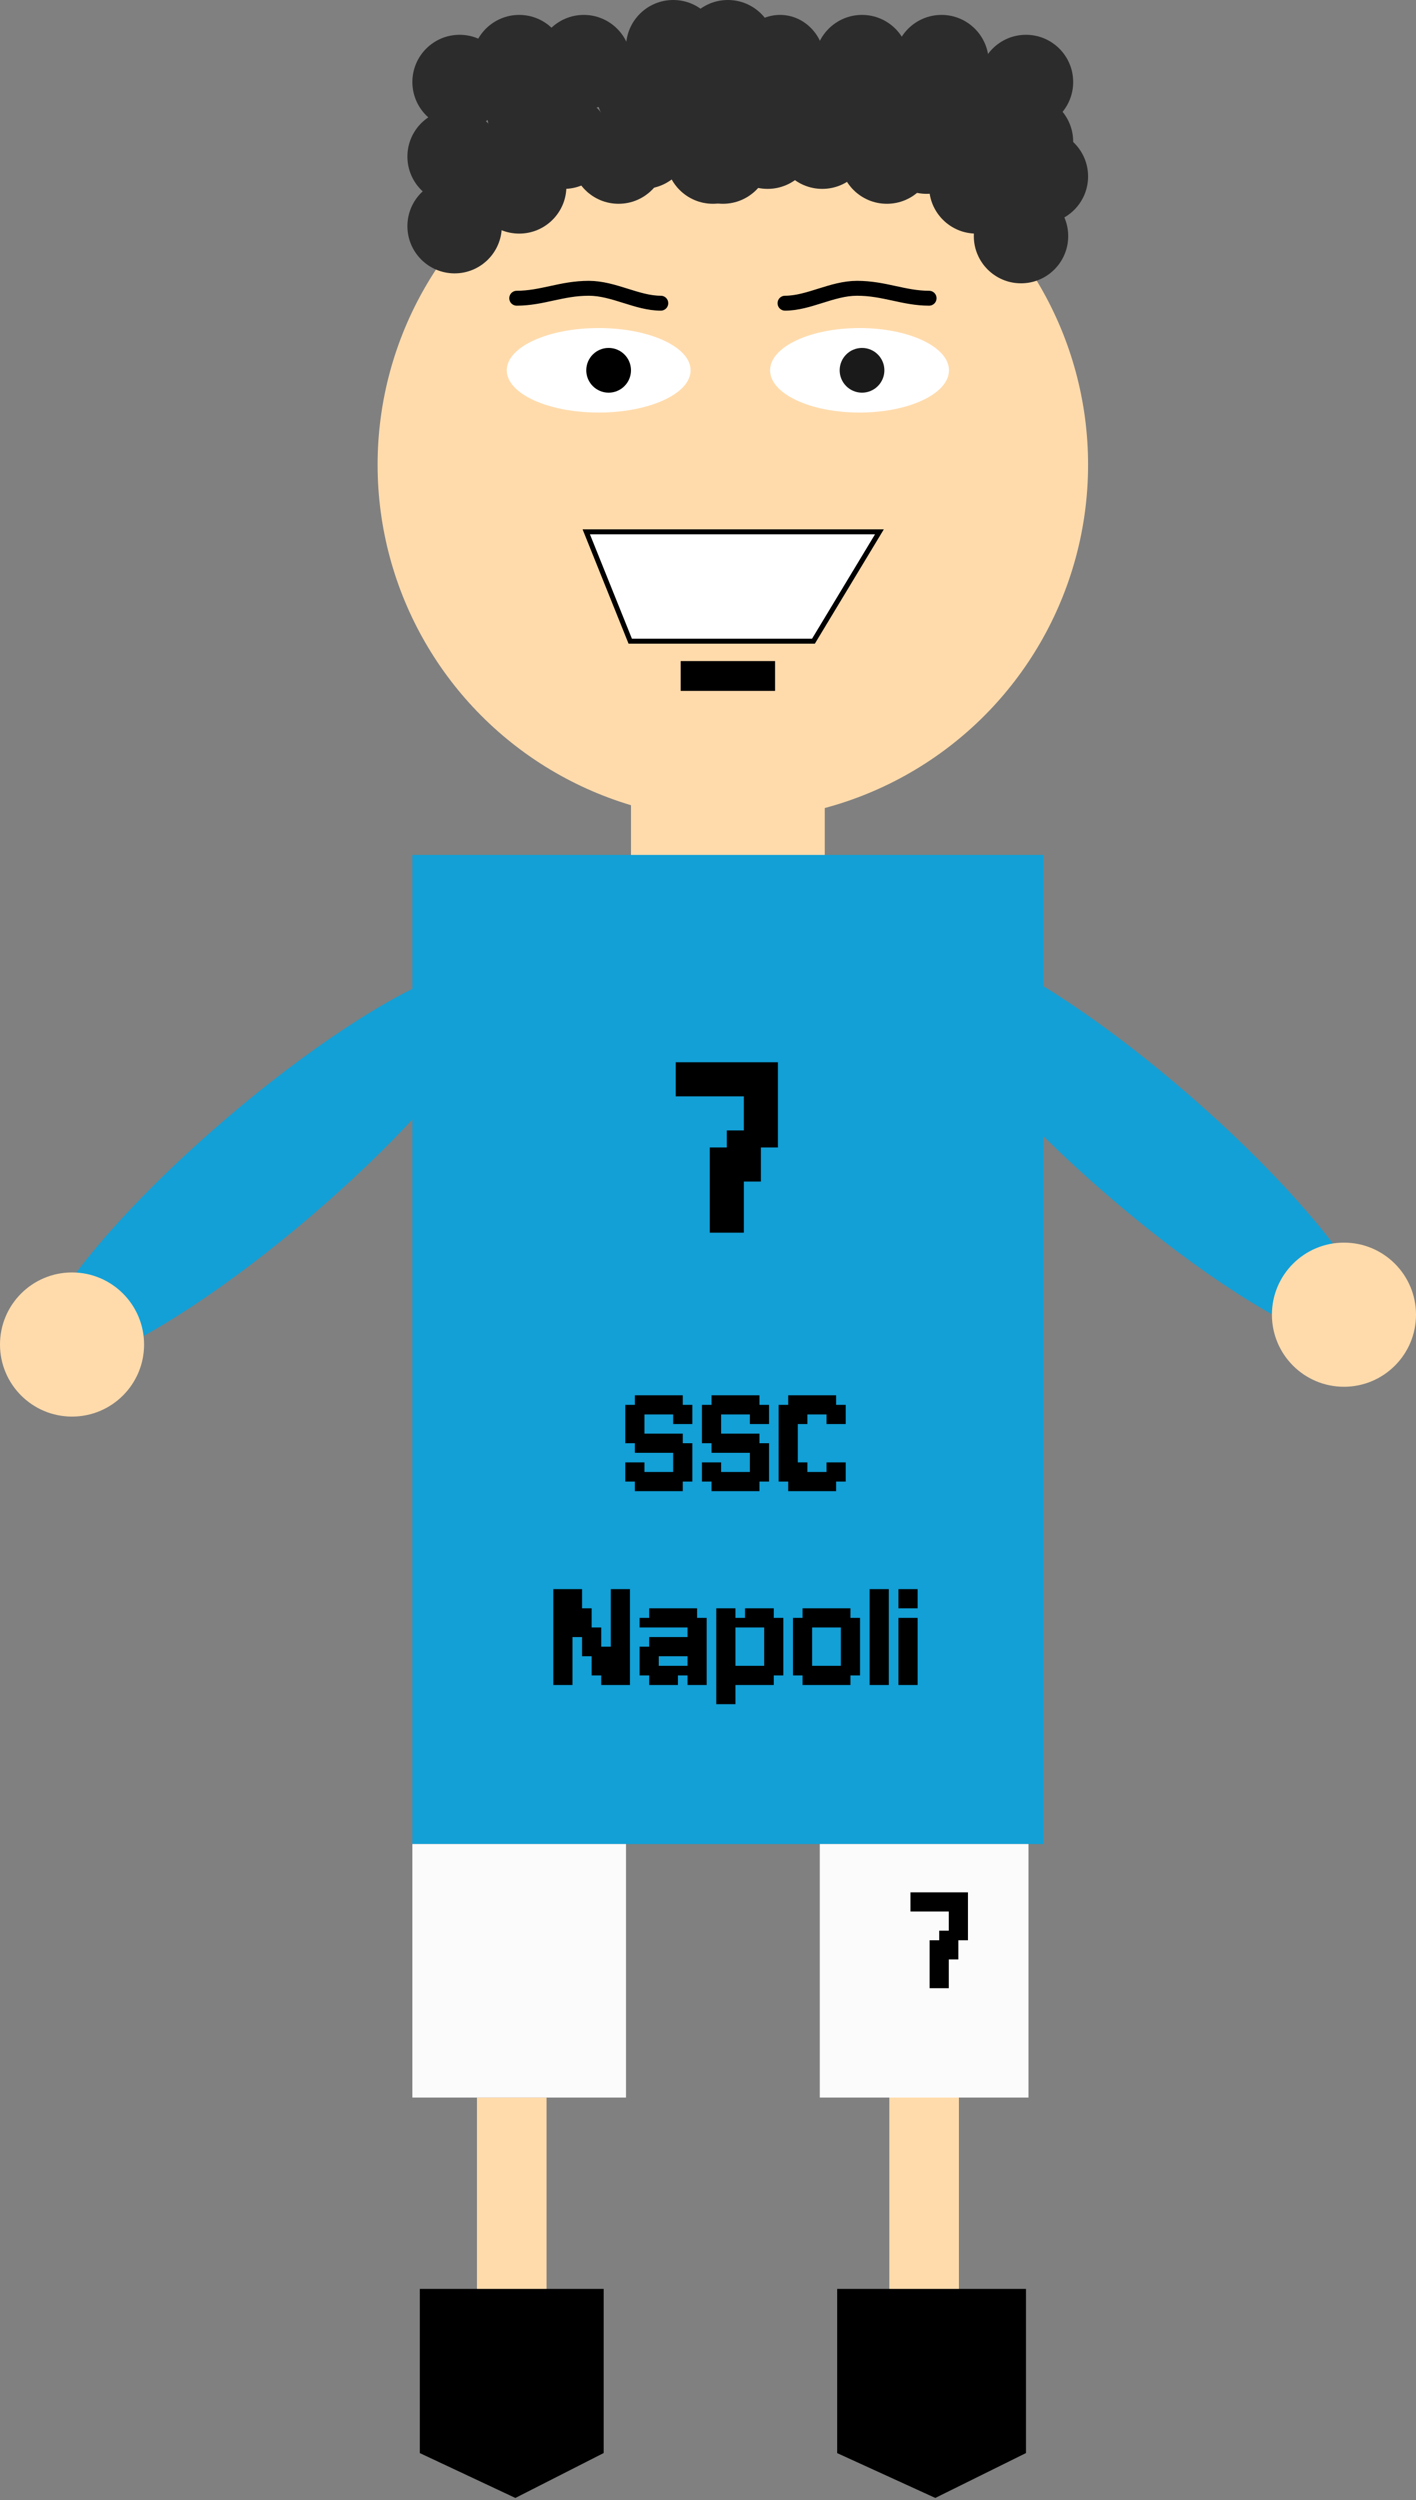 <svg width="285" height="503" viewBox="0 0 285 503" fill="none" xmlns="http://www.w3.org/2000/svg">
<rect x="0" y="0" width="285" height="503" fill="#808080" stroke="none"/>
<rect x="96" y="422" width="14" height="39" fill="#FFDBAC"/>
<rect x="179" y="421" width="14" height="40" fill="#FFDBAC"/>
<circle cx="147.5" cy="93.5" r="71.5" fill="#FFDBAC"/>
<rect x="127" y="133" width="39" height="63" fill="#FFDBAC"/>
<rect x="83" y="172" width="127" height="199" fill="#12A0D7"/>
<ellipse cx="120.5" cy="74.5" rx="18.5" ry="8.5" fill="white"/>
<ellipse cx="173" cy="74.5" rx="18" ry="8.5" fill="white"/>
<circle cx="122.5" cy="74.5" r="4.5" fill="black"/>
<circle cx="173.5" cy="74.5" r="4.5" fill="#1A1A1A"/>
<rect x="83" y="371" width="43" height="51" fill="#FBFBFB"/>
<rect x="165" y="371" width="42" height="51" fill="#FBFBFB"/>
<path d="M136 213.714H139.429V217.143H136V213.714ZM139.429 213.714H142.857V217.143H139.429V213.714ZM142.857 213.714H146.286V217.143H142.857V213.714ZM146.286 213.714H149.714V217.143H146.286V213.714ZM149.714 213.714H153.143V217.143H149.714V213.714ZM153.143 213.714H156.571V217.143H153.143V213.714ZM153.143 217.143H156.571V220.571H153.143V217.143ZM149.714 217.143H153.143V220.571H149.714V217.143ZM146.286 217.143H149.714V220.571H146.286V217.143ZM142.857 217.143H146.286V220.571H142.857V217.143ZM139.429 217.143H142.857V220.571H139.429V217.143ZM136 217.143H139.429V220.571H136V217.143ZM149.714 220.571H153.143V224H149.714V220.571ZM153.143 220.571H156.571V224H153.143V220.571ZM153.143 224H156.571V227.429H153.143V224ZM149.714 224H153.143V227.429H149.714V224ZM153.143 227.429H156.571V230.857H153.143V227.429ZM149.714 227.429H153.143V230.857H149.714V227.429ZM146.286 227.429H149.714V230.857H146.286V227.429ZM149.714 234.286H153.143V237.714H149.714V234.286ZM149.714 230.857H153.143V234.286H149.714V230.857ZM146.286 230.857H149.714V234.286H146.286V230.857ZM142.857 230.857H146.286V234.286H142.857V230.857ZM142.857 234.286H146.286V237.714H142.857V234.286ZM146.286 234.286H149.714V237.714H146.286V234.286ZM146.286 237.714H149.714V241.143H146.286V237.714ZM146.286 241.143H149.714V244.571H146.286V241.143ZM146.286 244.571H149.714V248H146.286V244.571ZM142.857 244.571H146.286V248H142.857V244.571ZM142.857 241.143H146.286V244.571H142.857V241.143ZM142.857 237.714H146.286V241.143H142.857V237.714Z" fill="black"/>
<path d="M85 493.214V461H121V493.214L103.72 502L85 493.214Z" fill="black" stroke="black"/>
<path d="M169 493.214V461H206V493.214L188.24 502L169 493.214Z" fill="black" stroke="black"/>
<path d="M177 107H118L126.85 129H163.725L177 107Z" fill="white" stroke="black"/>
<circle cx="113.5" cy="28.5" r="9.5" fill="#2D2C2C"/>
<circle cx="104.5" cy="37.5" r="9.5" fill="#2D2C2C"/>
<circle cx="91.5" cy="45.5" r="9.5" fill="#2D2C2C"/>
<circle cx="124.5" cy="31.5" r="9.5" fill="#2D2C2C"/>
<circle cx="143.5" cy="31.5" r="9.5" fill="#2D2C2C"/>
<circle cx="129.5" cy="18.5" r="9.5" fill="#2D2C2C"/>
<circle cx="117.5" cy="12.5" r="9.5" fill="#2D2C2C"/>
<circle cx="135.5" cy="9.5" r="9.5" fill="#2D2C2C"/>
<circle cx="146.5" cy="9.5" r="9.5" fill="#2D2C2C"/>
<ellipse cx="157" cy="12.5" rx="9" ry="9.5" fill="#2D2C2C"/>
<circle cx="173.5" cy="12.5" r="9.5" fill="#2D2C2C"/>
<circle cx="184.5" cy="21.5" r="9.5" fill="#2D2C2C"/>
<circle cx="196.5" cy="22.5" r="9.5" fill="#2D2C2C"/>
<circle cx="189.5" cy="12.5" r="9.5" fill="#2D2C2C"/>
<circle cx="170.5" cy="19.5" r="9.5" fill="#2D2C2C"/>
<circle cx="180.5" cy="22.5" r="9.5" fill="#2D2C2C"/>
<circle cx="164.5" cy="18.5" r="9.5" fill="#2D2C2C"/>
<circle cx="143.5" cy="21.5" r="9.5" fill="#2D2C2C"/>
<circle cx="107.5" cy="22.5" r="9.5" fill="#2D2C2C"/>
<circle cx="104.5" cy="12.5" r="9.5" fill="#2D2C2C"/>
<circle cx="91.5" cy="31.5" r="9.5" fill="#2D2C2C"/>
<circle cx="92.5" cy="16.5" r="9.5" fill="#2D2C2C"/>
<circle cx="129.5" cy="28.5" r="9.5" fill="#2D2C2C"/>
<circle cx="145.5" cy="31.5" r="9.5" fill="#2D2C2C"/>
<circle cx="154.5" cy="28.5" r="9.5" fill="#2D2C2C"/>
<circle cx="165.5" cy="28.5" r="9.5" fill="#2D2C2C"/>
<circle cx="178.5" cy="31.5" r="9.5" fill="#2D2C2C"/>
<circle cx="196.5" cy="37.5" r="9.5" fill="#2D2C2C"/>
<circle cx="205.5" cy="47.5" r="9.5" fill="#2D2C2C"/>
<circle cx="209.5" cy="35.5" r="9.5" fill="#2D2C2C"/>
<circle cx="206.5" cy="28.5" r="9.5" fill="#2D2C2C"/>
<circle cx="206.5" cy="16.5" r="9.5" fill="#2D2C2C"/>
<circle cx="186.5" cy="29.5" r="9.5" fill="#2D2C2C"/>
<ellipse cx="54.07" cy="234.848" rx="60" ry="13" transform="rotate(-40.494 54.07 234.848)" fill="#12A0D7"/>
<ellipse cx="230.835" cy="230.146" rx="60" ry="13" transform="rotate(40.955 230.835 230.146)" fill="#12A0D7"/>
<circle cx="270.5" cy="264.5" r="14.5" fill="#FFDBAC"/>
<circle cx="14.5" cy="270.5" r="14.5" fill="#FFDBAC"/>
<path d="M137.421 284.571H139.35V286.5H137.421V284.571ZM135.492 284.571H137.421V286.5H135.492V284.571ZM135.492 282.643H137.421V284.571H135.492V282.643ZM137.421 282.643H139.35V284.571H137.421V282.643ZM135.492 280.714H137.421V282.643H135.492V280.714ZM133.564 280.714H135.492V282.643H133.564V280.714ZM133.564 282.643H135.492V284.571H133.564V282.643ZM131.635 282.643H133.564V284.571H131.635V282.643ZM129.707 282.643H131.635V284.571H129.707V282.643ZM129.707 280.714H131.635V282.643H129.707V280.714ZM127.778 280.714H129.707V282.643H127.778V280.714ZM131.635 280.714H133.564V282.643H131.635V280.714ZM127.778 282.643H129.707V284.571H127.778V282.643ZM125.85 282.643H127.778V284.571H125.85V282.643ZM125.85 284.571H127.778V286.5H125.85V284.571ZM127.778 284.571H129.707V286.5H127.778V284.571ZM127.778 286.5H129.707V288.429H127.778V286.5ZM127.778 288.429H129.707V290.357H127.778V288.429ZM125.85 288.429H127.778V290.357H125.85V288.429ZM125.85 286.5H127.778V288.429H125.85V286.5ZM127.778 290.357H129.707V292.286H127.778V290.357ZM129.707 290.357H131.635V292.286H129.707V290.357ZM129.707 288.429H131.635V290.357H129.707V288.429ZM131.635 288.429H133.564V290.357H131.635V288.429ZM133.564 288.429H135.492V290.357H133.564V288.429ZM135.492 288.429H137.421V290.357H135.492V288.429ZM135.492 290.357H137.421V292.286H135.492V290.357ZM133.564 290.357H135.492V292.286H133.564V290.357ZM131.635 290.357H133.564V292.286H131.635V290.357ZM137.421 290.357H139.35V292.286H137.421V290.357ZM137.421 292.286H139.35V294.214H137.421V292.286ZM135.492 292.286H137.421V294.214H135.492V292.286ZM133.564 296.143H135.492V298.071H133.564V296.143ZM135.492 296.143H137.421V298.071H135.492V296.143ZM135.492 294.214H137.421V296.143H135.492V294.214ZM137.421 294.214H139.35V296.143H137.421V294.214ZM137.421 296.143H139.35V298.071H137.421V296.143ZM135.492 298.071H137.421V300H135.492V298.071ZM133.564 298.071H135.492V300H133.564V298.071ZM131.635 298.071H133.564V300H131.635V298.071ZM129.707 298.071H131.635V300H129.707V298.071ZM127.778 298.071H129.707V300H127.778V298.071ZM127.778 296.143H129.707V298.071H127.778V296.143ZM129.707 296.143H131.635V298.071H129.707V296.143ZM131.635 296.143H133.564V298.071H131.635V296.143ZM125.85 296.143H127.778V298.071H125.85V296.143ZM125.85 294.214H127.778V296.143H125.85V294.214ZM127.778 294.214H129.707V296.143H127.778V294.214ZM152.855 284.571H154.783V286.5H152.855V284.571ZM150.926 284.571H152.855V286.5H150.926V284.571ZM150.926 282.643H152.855V284.571H150.926V282.643ZM152.855 282.643H154.783V284.571H152.855V282.643ZM150.926 280.714H152.855V282.643H150.926V280.714ZM148.997 280.714H150.926V282.643H148.997V280.714ZM148.997 282.643H150.926V284.571H148.997V282.643ZM147.069 282.643H148.997V284.571H147.069V282.643ZM145.14 282.643H147.069V284.571H145.14V282.643ZM145.14 280.714H147.069V282.643H145.14V280.714ZM143.212 280.714H145.14V282.643H143.212V280.714ZM147.069 280.714H148.997V282.643H147.069V280.714ZM143.212 282.643H145.14V284.571H143.212V282.643ZM141.283 282.643H143.212V284.571H141.283V282.643ZM141.283 284.571H143.212V286.5H141.283V284.571ZM143.212 284.571H145.14V286.5H143.212V284.571ZM143.212 286.5H145.14V288.429H143.212V286.5ZM143.212 288.429H145.14V290.357H143.212V288.429ZM141.283 288.429H143.212V290.357H141.283V288.429ZM141.283 286.5H143.212V288.429H141.283V286.5ZM143.212 290.357H145.14V292.286H143.212V290.357ZM145.14 290.357H147.069V292.286H145.14V290.357ZM145.14 288.429H147.069V290.357H145.14V288.429ZM147.069 288.429H148.997V290.357H147.069V288.429ZM148.997 288.429H150.926V290.357H148.997V288.429ZM150.926 288.429H152.855V290.357H150.926V288.429ZM150.926 290.357H152.855V292.286H150.926V290.357ZM148.997 290.357H150.926V292.286H148.997V290.357ZM147.069 290.357H148.997V292.286H147.069V290.357ZM152.855 290.357H154.783V292.286H152.855V290.357ZM152.855 292.286H154.783V294.214H152.855V292.286ZM150.926 292.286H152.855V294.214H150.926V292.286ZM148.997 296.143H150.926V298.071H148.997V296.143ZM150.926 296.143H152.855V298.071H150.926V296.143ZM150.926 294.214H152.855V296.143H150.926V294.214ZM152.855 294.214H154.783V296.143H152.855V294.214ZM152.855 296.143H154.783V298.071H152.855V296.143ZM150.926 298.071H152.855V300H150.926V298.071ZM148.997 298.071H150.926V300H148.997V298.071ZM147.069 298.071H148.997V300H147.069V298.071ZM145.14 298.071H147.069V300H145.14V298.071ZM143.212 298.071H145.14V300H143.212V298.071ZM143.212 296.143H145.14V298.071H143.212V296.143ZM145.14 296.143H147.069V298.071H145.14V296.143ZM147.069 296.143H148.997V298.071H147.069V296.143ZM141.283 296.143H143.212V298.071H141.283V296.143ZM141.283 294.214H143.212V296.143H141.283V294.214ZM143.212 294.214H145.14V296.143H143.212V294.214ZM160.574 280.714H162.503V282.643H160.574V280.714ZM158.645 280.714H160.574V282.643H158.645V280.714ZM158.645 282.643H160.574V284.571H158.645V282.643ZM160.574 282.643H162.503V284.571H160.574V282.643ZM162.503 282.643H164.431V284.571H162.503V282.643ZM162.503 280.714H164.431V282.643H162.503V280.714ZM164.431 280.714H166.36V282.643H164.431V280.714ZM166.36 280.714H168.288V282.643H166.36V280.714ZM166.36 282.643H168.288V284.571H166.36V282.643ZM164.431 282.643H166.36V284.571H164.431V282.643ZM166.36 284.571H168.288V286.5H166.36V284.571ZM168.288 282.643H170.217V284.571H168.288V282.643ZM168.288 284.571H170.217V286.5H168.288V284.571ZM168.288 294.214H170.217V296.143H168.288V294.214ZM168.288 296.143H170.217V298.071H168.288V296.143ZM166.36 296.143H168.288V298.071H166.36V296.143ZM166.36 294.214H168.288V296.143H166.36V294.214ZM164.431 296.143H166.36V298.071H164.431V296.143ZM166.36 298.071H168.288V300H166.36V298.071ZM164.431 298.071H166.36V300H164.431V298.071ZM162.503 298.071H164.431V300H162.503V298.071ZM162.503 296.143H164.431V298.071H162.503V296.143ZM160.574 298.071H162.503V300H160.574V298.071ZM158.645 298.071H160.574V300H158.645V298.071ZM158.645 296.143H160.574V298.071H158.645V296.143ZM160.574 296.143H162.503V298.071H160.574V296.143ZM160.574 294.214H162.503V296.143H160.574V294.214ZM158.645 294.214H160.574V296.143H158.645V294.214ZM156.717 296.143H158.645V298.071H156.717V296.143ZM156.717 294.214H158.645V296.143H156.717V294.214ZM156.717 292.286H158.645V294.214H156.717V292.286ZM156.717 290.357H158.645V292.286H156.717V290.357ZM156.717 288.429H158.645V290.357H156.717V288.429ZM156.717 286.5H158.645V288.429H156.717V286.5ZM156.717 284.571H158.645V286.5H156.717V284.571ZM158.645 284.571H160.574V286.5H158.645V284.571ZM156.717 282.643H158.645V284.571H156.717V282.643ZM160.574 284.571H162.503V286.5H160.574V284.571ZM158.645 286.5H160.574V288.429H158.645V286.5ZM158.645 288.429H160.574V290.357H158.645V288.429ZM158.645 290.357H160.574V292.286H158.645V290.357ZM158.645 292.286H160.574V294.214H158.645V292.286ZM117.151 329.357H119.08V331.286H117.151V329.357ZM117.151 327.429H119.08V329.357H117.151V327.429ZM119.08 327.429H121.008V329.357H119.08V327.429ZM119.08 329.357H121.008V331.286H119.08V329.357ZM119.08 331.286H121.008V333.214H119.08V331.286ZM117.151 331.286H119.08V333.214H117.151V331.286ZM117.151 323.571H119.08V325.5H117.151V323.571ZM117.151 325.5H119.08V327.429H117.151V325.5ZM115.222 327.429H117.151V329.357H115.222V327.429ZM115.222 325.5H117.151V327.429H115.222V325.5ZM115.222 323.571H117.151V325.5H115.222V323.571ZM111.365 319.714H113.294V321.643H111.365V319.714ZM113.294 319.714H115.222V321.643H113.294V319.714ZM115.222 319.714H117.151V321.643H115.222V319.714ZM115.222 321.643H117.151V323.571H115.222V321.643ZM113.294 321.643H115.222V323.571H113.294V321.643ZM111.365 321.643H113.294V323.571H111.365V321.643ZM111.365 323.571H113.294V325.5H111.365V323.571ZM113.294 323.571H115.222V325.5H113.294V323.571ZM113.294 325.5H115.222V327.429H113.294V325.5ZM113.294 327.429H115.222V329.357H113.294V327.429ZM111.365 327.429H113.294V329.357H111.365V327.429ZM111.365 325.5H113.294V327.429H111.365V325.5ZM111.365 329.357H113.294V331.286H111.365V329.357ZM113.294 329.357H115.222V331.286H113.294V329.357ZM113.294 331.286H115.222V333.214H113.294V331.286ZM113.294 333.214H115.222V335.143H113.294V333.214ZM113.294 335.143H115.222V337.071H113.294V335.143ZM113.294 337.071H115.222V339H113.294V337.071ZM111.365 337.071H113.294V339H111.365V337.071ZM111.365 335.143H113.294V337.071H111.365V335.143ZM111.365 333.214H113.294V335.143H111.365V333.214ZM111.365 331.286H113.294V333.214H111.365V331.286ZM119.08 333.214H121.008V335.143H119.08V333.214ZM119.08 335.143H121.008V337.071H119.08V335.143ZM121.008 333.214H122.937V335.143H121.008V333.214ZM121.008 331.286H122.937V333.214H121.008V331.286ZM121.008 335.143H122.937V337.071H121.008V335.143ZM121.008 337.071H122.937V339H121.008V337.071ZM122.937 337.071H124.865V339H122.937V337.071ZM124.865 337.071H126.794V339H124.865V337.071ZM124.865 335.143H126.794V337.071H124.865V335.143ZM124.865 333.214H126.794V335.143H124.865V333.214ZM122.937 333.214H124.865V335.143H122.937V333.214ZM122.937 335.143H124.865V337.071H122.937V335.143ZM122.937 331.286H124.865V333.214H122.937V331.286ZM124.865 329.357H126.794V331.286H124.865V329.357ZM124.865 327.429H126.794V329.357H124.865V327.429ZM124.865 331.286H126.794V333.214H124.865V331.286ZM122.937 329.357H124.865V331.286H122.937V329.357ZM122.937 327.429H124.865V329.357H122.937V327.429ZM122.937 325.5H124.865V327.429H122.937V325.5ZM124.865 325.5H126.794V327.429H124.865V325.5ZM124.865 323.571H126.794V325.5H124.865V323.571ZM122.937 319.714H124.865V321.643H122.937V319.714ZM124.865 319.714H126.794V321.643H124.865V319.714ZM124.865 321.643H126.794V323.571H124.865V321.643ZM122.937 321.643H124.865V323.571H122.937V321.643ZM122.937 323.571H124.865V325.5H122.937V323.571ZM140.304 339H138.375V337.071H140.304V339ZM140.304 337.071H138.375V335.143H140.304V337.071ZM138.375 337.071H136.447V335.143H138.375V337.071ZM136.447 339H134.518V337.071H136.447V339ZM134.518 339H132.59V337.071H134.518V339ZM132.59 339H130.661V337.071H132.59V339ZM132.59 337.071H130.661V335.143H132.59V337.071ZM134.518 337.071H132.59V335.143H134.518V337.071ZM130.661 337.071H128.732V335.143H130.661V337.071ZM130.661 335.143H128.732V333.214H130.661V335.143ZM130.661 327.429H128.732V325.5H130.661V327.429ZM132.59 327.429H130.661V325.5H132.59V327.429ZM132.59 335.143H130.661V333.214H132.59V335.143ZM134.518 327.429H132.59V325.5H134.518V327.429ZM132.59 325.5H130.661V323.571H132.59V325.5ZM134.518 325.5H132.59V323.571H134.518V325.5ZM136.447 325.5H134.518V323.571H136.447V325.5ZM138.375 325.5H136.447V323.571H138.375V325.5ZM140.304 325.5H138.375V323.571H140.304V325.5ZM140.304 327.429H138.375V325.5H140.304V327.429ZM138.375 327.429H136.447V325.5H138.375V327.429ZM140.304 329.357H138.375V327.429H140.304V329.357ZM142.232 327.429H140.304V325.5H142.232V327.429ZM142.232 329.357H140.304V327.429H142.232V329.357ZM142.232 331.286H140.304V329.357H142.232V331.286ZM142.232 333.214H140.304V331.286H142.232V333.214ZM142.232 335.143H140.304V333.214H142.232V335.143ZM142.232 337.071H140.304V335.143H142.232V337.071ZM140.304 335.143H138.375V333.214H140.304V335.143ZM140.304 333.214H138.375V331.286H140.304V333.214ZM140.304 331.286H138.375V329.357H140.304V331.286ZM136.447 327.429H134.518V325.5H136.447V327.429ZM136.447 337.071H134.518V335.143H136.447V337.071ZM140.304 337.071H142.232V339H140.304V337.071ZM136.447 329.357H138.375V331.286H136.447V329.357ZM134.518 329.357H136.447V331.286H134.518V329.357ZM132.59 329.357H134.518V331.286H132.59V329.357ZM130.661 329.357H132.59V331.286H130.661V329.357ZM128.732 331.286H130.661V333.214H128.732V331.286ZM130.661 331.286H132.59V333.214H130.661V331.286ZM136.447 331.286H138.375V333.214H136.447V331.286ZM134.518 331.286H136.447V333.214H134.518V331.286ZM132.59 331.286H134.518V333.214H132.59V331.286ZM144.166 325.5H146.095V327.429H144.166V325.5ZM144.166 323.571H146.095V325.5H144.166V323.571ZM146.095 323.571H148.023V325.5H146.095V323.571ZM146.095 325.5H148.023V327.429H146.095V325.5ZM146.095 327.429H148.023V329.357H146.095V327.429ZM146.095 329.357H148.023V331.286H146.095V329.357ZM146.095 331.286H148.023V333.214H146.095V331.286ZM144.166 331.286H146.095V333.214H144.166V331.286ZM144.166 329.357H146.095V331.286H144.166V329.357ZM144.166 327.429H146.095V329.357H144.166V327.429ZM144.166 333.214H146.095V335.143H144.166V333.214ZM146.095 333.214H148.023V335.143H146.095V333.214ZM146.095 335.143H148.023V337.071H146.095V335.143ZM146.095 337.071H148.023V339H146.095V337.071ZM144.166 337.071H146.095V339H144.166V337.071ZM144.166 335.143H146.095V337.071H144.166V335.143ZM153.809 337.071H155.737V339H153.809V337.071ZM155.737 335.143H157.666V337.071H155.737V335.143ZM155.737 333.214H157.666V335.143H155.737V333.214ZM155.737 331.286H157.666V333.214H155.737V331.286ZM155.737 329.357H157.666V331.286H155.737V329.357ZM155.737 327.429H157.666V329.357H155.737V327.429ZM155.737 325.5H157.666V327.429H155.737V325.5ZM153.809 329.357H155.737V331.286H153.809V329.357ZM153.809 331.286H155.737V333.214H153.809V331.286ZM153.809 333.214H155.737V335.143H153.809V333.214ZM153.809 335.143H155.737V337.071H153.809V335.143ZM153.809 327.429H155.737V329.357H153.809V327.429ZM148.023 325.5H149.952V327.429H148.023V325.5ZM149.952 325.5H151.88V327.429H149.952V325.5ZM151.88 325.5H153.809V327.429H151.88V325.5ZM151.88 323.571H153.809V325.5H151.88V323.571ZM153.809 323.571H155.737V325.5H153.809V323.571ZM153.809 325.5H155.737V327.429H153.809V325.5ZM149.952 323.571H151.88V325.5H149.952V323.571ZM148.023 337.071H149.952V339H148.023V337.071ZM149.952 337.071H151.88V339H149.952V337.071ZM151.88 337.071H153.809V339H151.88V337.071ZM151.88 335.143H153.809V337.071H151.88V335.143ZM149.952 335.143H151.88V337.071H149.952V335.143ZM148.023 335.143H149.952V337.071H148.023V335.143ZM144.166 339H146.095V340.929H144.166V339ZM146.095 339H148.023V340.929H146.095V339ZM146.095 340.929H148.023V342.857H146.095V340.929ZM144.166 340.929H146.095V342.857H144.166V340.929ZM163.457 323.571H165.385V325.5H163.457V323.571ZM161.528 323.571H163.457V325.5H161.528V323.571ZM161.528 325.5H163.457V327.429H161.528V325.5ZM163.457 325.5H165.385V327.429H163.457V325.5ZM165.385 323.571H167.314V325.5H165.385V323.571ZM167.314 323.571H169.242V325.5H167.314V323.571ZM169.242 323.571H171.171V325.5H169.242V323.571ZM169.242 325.5H171.171V327.429H169.242V325.5ZM167.314 325.5H169.242V327.429H167.314V325.5ZM169.242 329.357H171.171V331.286H169.242V329.357ZM171.171 325.5H173.1V327.429H171.171V325.5ZM171.171 327.429H173.1V329.357H171.171V327.429ZM171.171 329.357H173.1V331.286H171.171V329.357ZM171.171 331.286H173.1V333.214H171.171V331.286ZM171.171 333.214H173.1V335.143H171.171V333.214ZM171.171 335.143H173.1V337.071H171.171V335.143ZM169.242 335.143H171.171V337.071H169.242V335.143ZM169.242 333.214H171.171V335.143H169.242V333.214ZM169.242 331.286H171.171V333.214H169.242V331.286ZM169.242 327.429H171.171V329.357H169.242V327.429ZM167.314 335.143H169.242V337.071H167.314V335.143ZM169.242 337.071H171.171V339H169.242V337.071ZM167.314 337.071H169.242V339H167.314V337.071ZM165.385 337.071H167.314V339H165.385V337.071ZM163.457 337.071H165.385V339H163.457V337.071ZM161.528 337.071H163.457V339H161.528V337.071ZM161.528 335.143H163.457V337.071H161.528V335.143ZM163.457 335.143H165.385V337.071H163.457V335.143ZM161.528 333.214H163.457V335.143H161.528V333.214ZM159.6 335.143H161.528V337.071H159.6V335.143ZM159.6 333.214H161.528V335.143H159.6V333.214ZM159.6 331.286H161.528V333.214H159.6V331.286ZM159.6 329.357H161.528V331.286H159.6V329.357ZM159.6 327.429H161.528V329.357H159.6V327.429ZM159.6 325.5H161.528V327.429H159.6V325.5ZM161.528 327.429H163.457V329.357H161.528V327.429ZM161.528 329.357H163.457V331.286H161.528V329.357ZM161.528 331.286H163.457V333.214H161.528V331.286ZM165.385 335.143H167.314V337.071H165.385V335.143ZM165.385 325.5H167.314V327.429H165.385V325.5ZM175.033 319.714H176.962V321.643H175.033V319.714ZM176.962 319.714H178.89V321.643H176.962V319.714ZM176.962 321.643H178.89V323.571H176.962V321.643ZM176.962 323.571H178.89V325.5H176.962V323.571ZM176.962 325.5H178.89V327.429H176.962V325.5ZM176.962 327.429H178.89V329.357H176.962V327.429ZM176.962 329.357H178.89V331.286H176.962V329.357ZM175.033 329.357H176.962V331.286H175.033V329.357ZM175.033 331.286H176.962V333.214H175.033V331.286ZM175.033 333.214H176.962V335.143H175.033V333.214ZM175.033 335.143H176.962V337.071H175.033V335.143ZM175.033 337.071H176.962V339H175.033V337.071ZM176.962 337.071H178.89V339H176.962V337.071ZM176.962 335.143H178.89V337.071H176.962V335.143ZM176.962 333.214H178.89V335.143H176.962V333.214ZM176.962 331.286H178.89V333.214H176.962V331.286ZM175.033 327.429H176.962V329.357H175.033V327.429ZM175.033 325.5H176.962V327.429H175.033V325.5ZM175.033 323.571H176.962V325.5H175.033V323.571ZM175.033 321.643H176.962V323.571H175.033V321.643ZM180.834 319.714H184.691V323.571H180.834V319.714ZM180.834 325.5H184.691V339H180.834V325.5Z" fill="black"/>
<path d="M183.25 380.714H185.179V382.643H183.25V380.714ZM185.179 380.714H187.107V382.643H185.179V380.714ZM187.107 380.714H189.036V382.643H187.107V380.714ZM189.036 380.714H190.964V382.643H189.036V380.714ZM190.964 380.714H192.893V382.643H190.964V380.714ZM192.893 380.714H194.821V382.643H192.893V380.714ZM192.893 382.643H194.821V384.571H192.893V382.643ZM190.964 382.643H192.893V384.571H190.964V382.643ZM189.036 382.643H190.964V384.571H189.036V382.643ZM187.107 382.643H189.036V384.571H187.107V382.643ZM185.179 382.643H187.107V384.571H185.179V382.643ZM183.25 382.643H185.179V384.571H183.25V382.643ZM190.964 384.571H192.893V386.5H190.964V384.571ZM192.893 384.571H194.821V386.5H192.893V384.571ZM192.893 386.5H194.821V388.429H192.893V386.5ZM190.964 386.5H192.893V388.429H190.964V386.5ZM192.893 388.429H194.821V390.357H192.893V388.429ZM190.964 388.429H192.893V390.357H190.964V388.429ZM189.036 388.429H190.964V390.357H189.036V388.429ZM190.964 392.286H192.893V394.214H190.964V392.286ZM190.964 390.357H192.893V392.286H190.964V390.357ZM189.036 390.357H190.964V392.286H189.036V390.357ZM187.107 390.357H189.036V392.286H187.107V390.357ZM187.107 392.286H189.036V394.214H187.107V392.286ZM189.036 392.286H190.964V394.214H189.036V392.286ZM189.036 394.214H190.964V396.143H189.036V394.214ZM189.036 396.143H190.964V398.071H189.036V396.143ZM189.036 398.071H190.964V400H189.036V398.071ZM187.107 398.071H189.036V400H187.107V398.071ZM187.107 396.143H189.036V398.071H187.107V396.143ZM187.107 394.214H189.036V396.143H187.107V394.214Z" fill="black"/>
<path d="M104 60C109.085 60 113.03 58 118.5 58C123.556 58 128.194 61 133 61" stroke="black" stroke-width="3" stroke-linecap="round"/>
<path d="M187 60C181.915 60 177.97 58 172.5 58C167.444 58 162.806 61 158 61" stroke="black" stroke-width="3" stroke-linecap="round"/>
<rect x="137" y="133" width="19" height="6" fill="black"/>
</svg>
